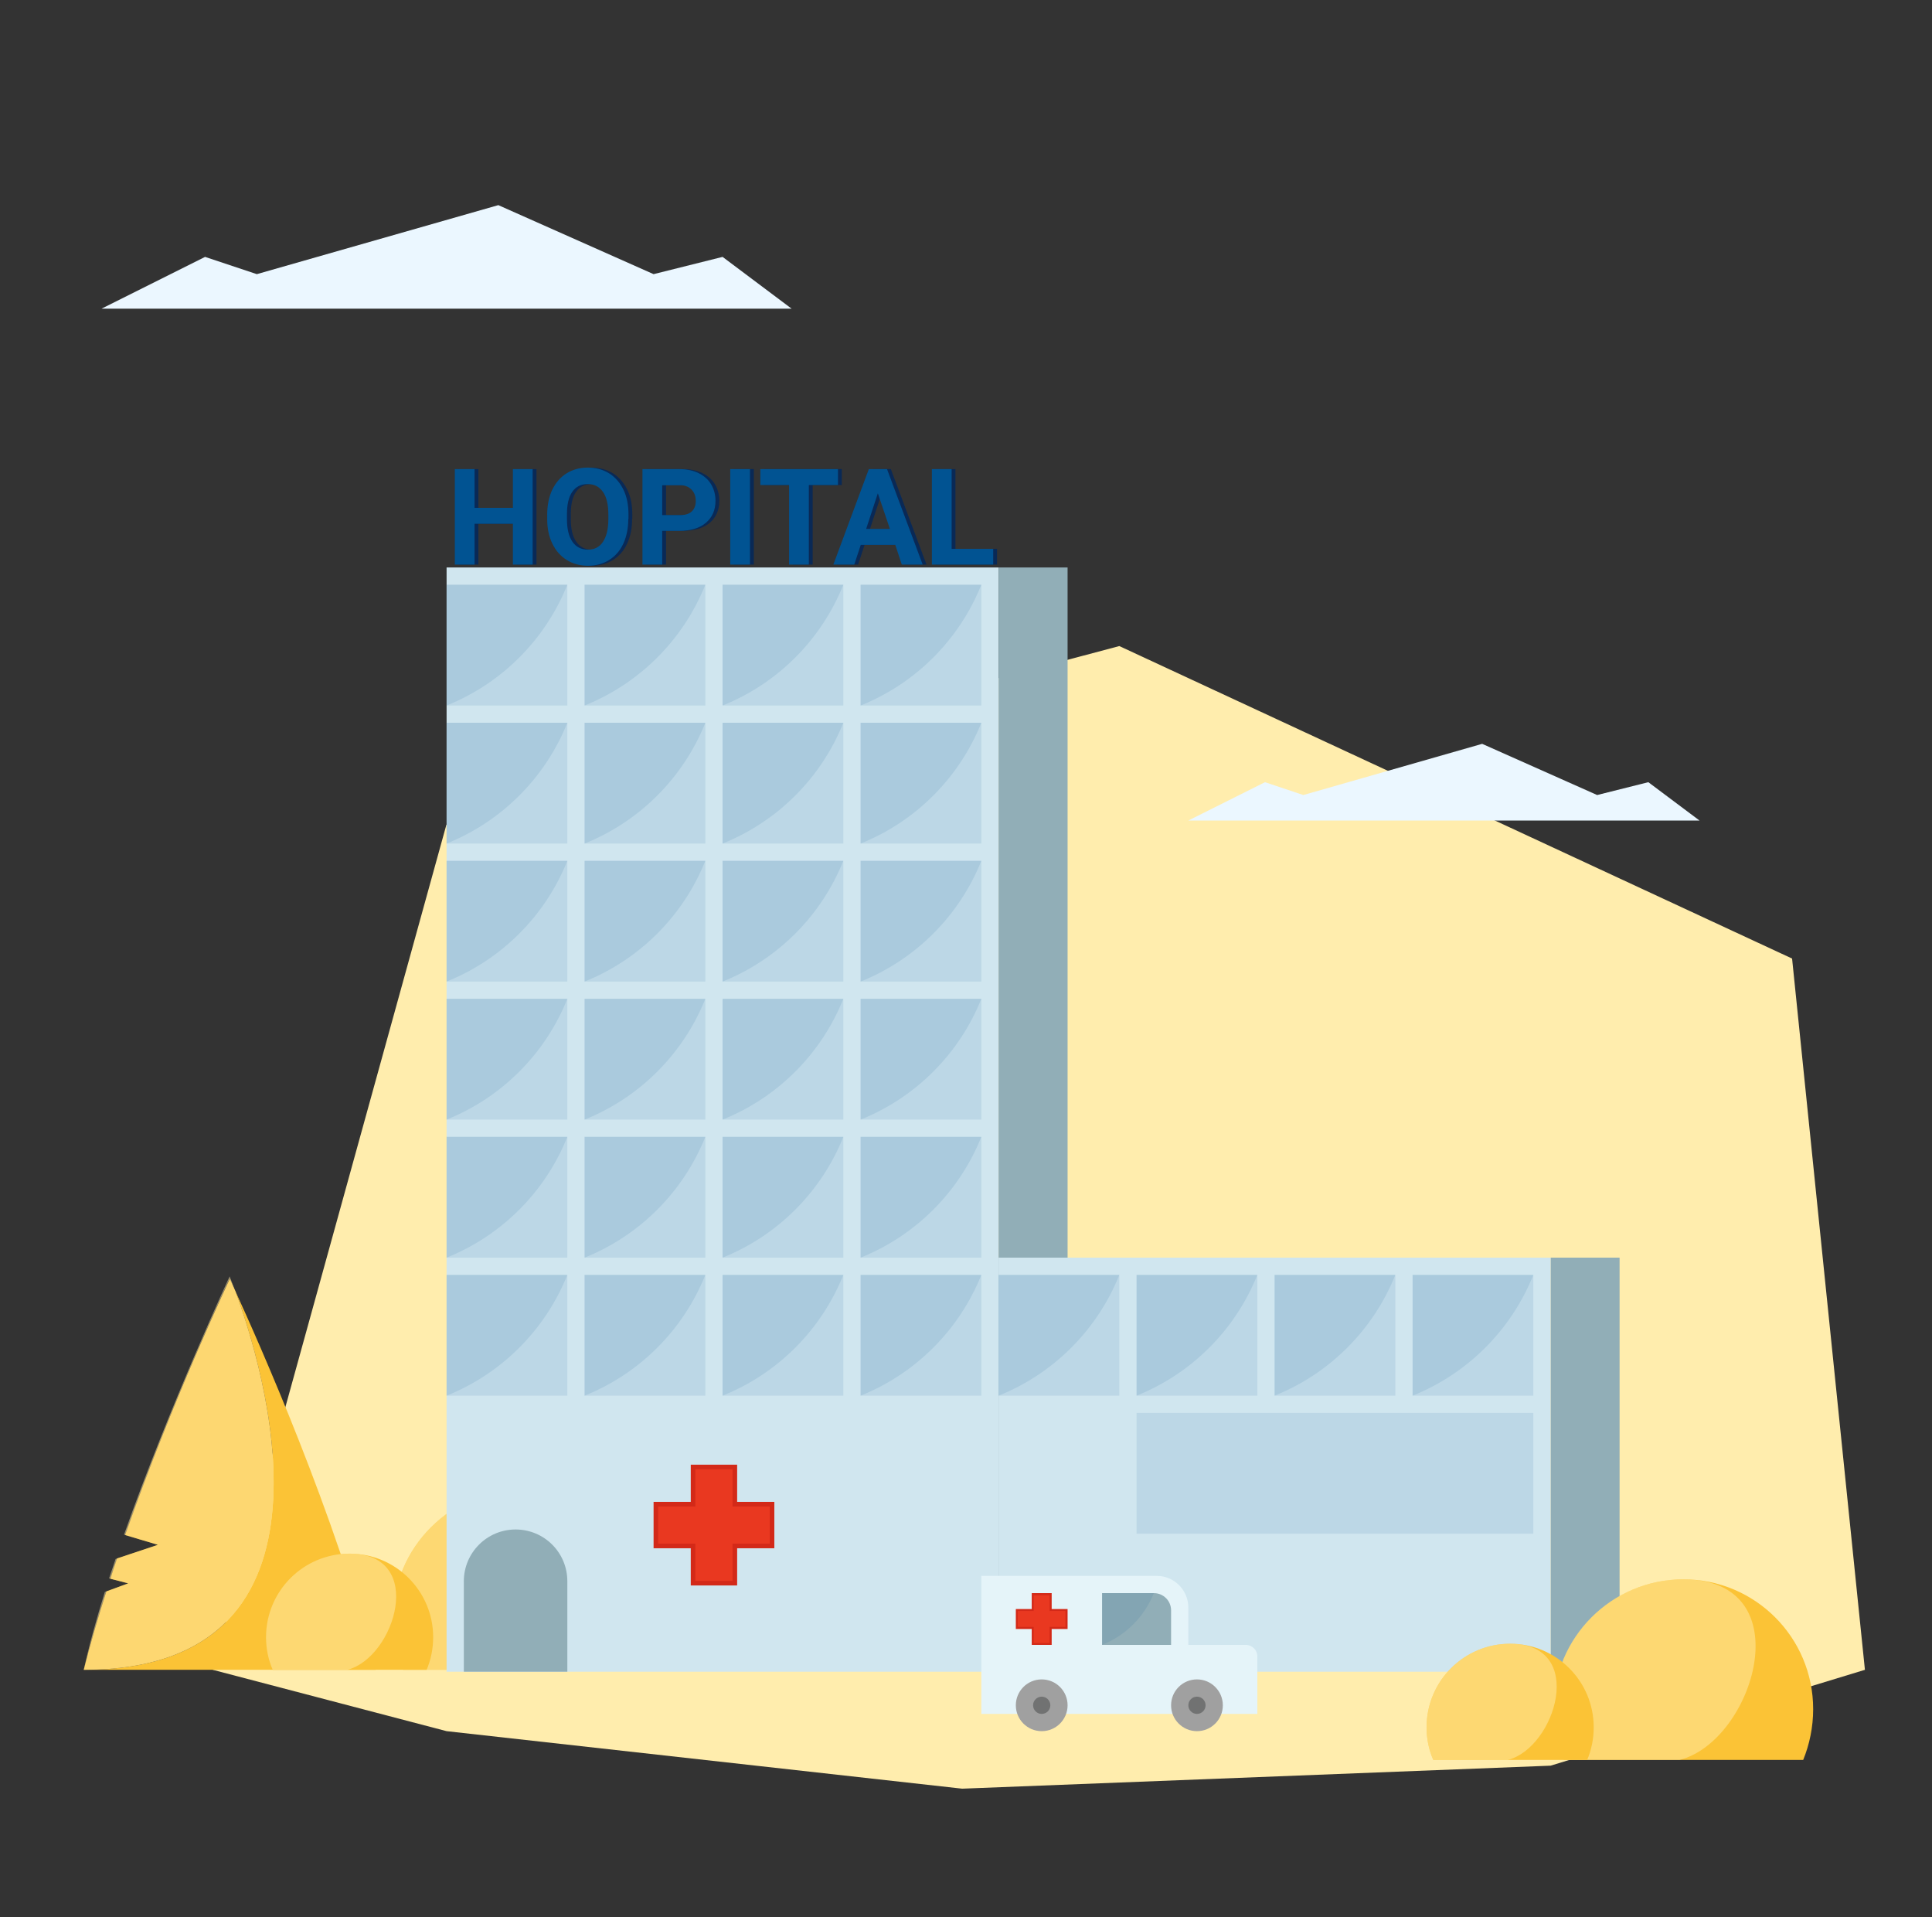 <?xml version="1.0" encoding="utf-8"?>
<!-- Generator: Adobe Illustrator 22.1.0, SVG Export Plug-In . SVG Version: 6.00 Build 0)  -->
<svg version="1.1" id="Layer_1" xmlns="http://www.w3.org/2000/svg" xmlns:xlink="http://www.w3.org/1999/xlink" x="0px" y="0px"
	 viewBox="0 0 1008 1000" style="enable-background:new 0 0 1008 1000;" xml:space="preserve">
<rect x="0" y="0" width="1008" height="1000" fill="#333333" stroke="none"/>
<style type="text/css">
	.st0{fill:#EBF7FF;}
	.st1{fill:#FFEDAD;}
	.st2{fill:#FBC336;}
	.st3{opacity:0.5;}
	.st4{opacity:0.5;fill:#FFEDAD;}
	.st5{fill:#D0E6EF;}
	.st6{fill:#91AEB7;}
	.st7{fill:#092956;}
	.st8{fill:#015392;}
	.st9{opacity:0.1;fill:#015392;}
	.st10{fill:#D32918;}
	.st11{fill:#E93820;}
	.st12{fill:#E5F4F9;}
	.st13{fill:#A0A0A0;}
	.st14{fill:#717272;}
</style>
<polygon class="st0" points="53,161 413,161 377,134 341,143 260,107 134,143 107,134 "/>
<polygon class="st1" points="111,871 233,903 502,933 809,921 973,871 935,500 584,337 232.9,430.2 "/>
<g>
	<path class="st2" d="M340.5,844.5c0-37.4-30.3-67.7-67.7-67.7S205,807.1,205,844.5c0,9.4,1.9,18.3,5.4,26.5h124.8
		C338.6,862.9,340.5,853.9,340.5,844.5z"/>
</g>
<g class="st3">
	<path class="st1" d="M272.7,776.8c-37.4,0-67.7,30.3-67.7,67.7c0,9.4,1.9,18.3,5.4,26.5h60.4C309.6,861.2,335.3,776.8,272.7,776.8
		L272.7,776.8z"/>
</g>
<g>
	<path class="st2" d="M43.7,871h152.3c-20.7-80.5-61.6-172.3-73.1-197.3C136.7,711.3,187.1,871,43.7,871z"/>
	<path class="st4" d="M61.2,812.9l-0.9,0.3c-1.1,3.4-2.3,6.8-3.4,10.1l0.7,0.2C58.8,819.9,60,816.4,61.2,812.9z"/>
	<path class="st4" d="M119.8,667.1c0,0,1.1,2.3,3,6.6c-1.8-5-3-7.9-3-7.9s-31.5,67.9-55.1,134.7l0.7,0.2
		C90.2,729.6,119.8,667.1,119.8,667.1z"/>
	<path class="st4" d="M55.5,830.1l-0.8,0.3c-4.5,14.4-8.3,28.2-11,40.6C47.1,857.5,51.2,843.8,55.5,830.1z"/>
	<path class="st2" d="M65.3,800.7l17.1,5.1l-21.3,7.1c-1.2,3.5-2.4,7-3.5,10.6l9.3,2.4l-11.4,4.2c-4.4,13.7-8.4,27.5-11.8,40.9
		c143.4,0,93-159.7,79.2-197.3c-1.9-4.2-3-6.6-3-6.6S90.2,729.6,65.3,800.7z"/>
	<path class="st4" d="M65.3,800.7l17.1,5.1l-21.3,7.1c-1.2,3.5-2.4,7-3.5,10.6l9.3,2.4l-11.4,4.2c-4.4,13.7-8.4,27.5-11.8,40.9
		c143.4,0,93-159.7,79.2-197.3c-1.9-4.2-3-6.6-3-6.6S90.2,729.6,65.3,800.7z"/>
</g>
<g>
	<path class="st2" d="M226,854c0-24.1-19.5-43.6-43.6-43.6s-43.6,19.5-43.6,43.6c0,6,1.2,11.8,3.5,17h80.3
		C224.8,865.8,226,860,226,854z"/>
</g>
<g class="st3">
	<path class="st1" d="M182.4,810.4c-24.1,0-43.6,19.5-43.6,43.6c0,6,1.2,11.8,3.5,17h38.9C206.1,864.7,222.7,810.4,182.4,810.4
		L182.4,810.4z"/>
</g>
<polygon class="st0" points="620,428 886.7,428 860,408 833.3,414.7 773.3,388 680,414.7 660,408 "/>
<g>
	<rect x="233" y="296" class="st5" width="288" height="576"/>
	<rect x="521" y="296" class="st6" width="36" height="576"/>
	<g>
		<g>
			<path class="st7" d="M279.9,294.5h-10.3v-21.3h-20v21.3h-10.3v-49.8h10.3v20.2h20v-20.2h10.3V294.5z"/>
			<path class="st7" d="M329.8,270.7c0,4.9-0.9,9.2-2.6,12.9c-1.7,3.7-4.2,6.5-7.4,8.5c-3.2,2-6.9,3-11.1,3c-4.1,0-7.8-1-11-3
				c-3.2-2-5.7-4.8-7.5-8.5s-2.7-7.9-2.7-12.7v-2.5c0-4.9,0.9-9.2,2.6-12.9c1.8-3.7,4.3-6.6,7.5-8.6c3.2-2,6.9-3,11.1-3
				c4.1,0,7.8,1,11.1,3c3.2,2,5.7,4.9,7.5,8.6c1.8,3.7,2.6,8,2.6,12.9V270.7z M319.4,268.5c0-5.2-0.9-9.2-2.8-11.9
				c-1.9-2.7-4.5-4.1-8-4.1c-3.4,0-6.1,1.3-8,4c-1.9,2.7-2.8,6.6-2.8,11.8v2.4c0,5.1,0.9,9,2.8,11.8c1.9,2.8,4.6,4.2,8.1,4.2
				c3.4,0,6.1-1.3,7.9-4.1c1.8-2.7,2.8-6.6,2.8-11.8V268.5z"/>
			<path class="st7" d="M347.5,277v17.5h-10.3v-49.8h19.4c3.7,0,7,0.7,9.9,2.1c2.8,1.4,5,3.3,6.5,5.8c1.5,2.5,2.3,5.4,2.3,8.6
				c0,4.9-1.7,8.7-5,11.5c-3.3,2.8-8,4.2-13.9,4.2H347.5z M347.5,268.7h9.2c2.7,0,4.8-0.6,6.2-1.9c1.4-1.3,2.1-3.1,2.1-5.5
				c0-2.4-0.7-4.4-2.2-5.9s-3.4-2.3-5.9-2.3h-9.4V268.7z"/>
			<path class="st7" d="M393.3,294.5H383v-49.8h10.3V294.5z"/>
			<path class="st7" d="M439.3,253H424v41.5h-10.3V253h-15v-8.3h40.5V253z"/>
			<path class="st7" d="M469.1,284.2h-18l-3.4,10.3h-10.9l18.5-49.8h9.5l18.6,49.8h-10.9L469.1,284.2z M453.9,275.9h12.4l-6.3-18.6
				L453.9,275.9z"/>
			<path class="st7" d="M498.4,286.3h21.8v8.2h-32v-49.8h10.3V286.3z"/>
		</g>
		<g>
			<path class="st8" d="M277.9,294.5h-10.3v-21.3h-20v21.3h-10.3v-49.8h10.3v20.2h20v-20.2h10.3V294.5z"/>
			<path class="st8" d="M327.8,270.7c0,4.9-0.9,9.2-2.6,12.9c-1.7,3.7-4.2,6.5-7.4,8.5c-3.2,2-6.9,3-11.1,3c-4.1,0-7.8-1-11-3
				c-3.2-2-5.7-4.8-7.5-8.5s-2.7-7.9-2.7-12.7v-2.5c0-4.9,0.9-9.2,2.6-12.9c1.8-3.7,4.3-6.6,7.5-8.6c3.2-2,6.9-3,11.1-3
				c4.1,0,7.8,1,11.1,3c3.2,2,5.7,4.9,7.5,8.6c1.8,3.7,2.6,8,2.6,12.9V270.7z M317.4,268.5c0-5.2-0.9-9.2-2.8-11.9
				c-1.9-2.7-4.5-4.1-8-4.1c-3.4,0-6.1,1.3-8,4c-1.9,2.7-2.8,6.6-2.8,11.8v2.4c0,5.1,0.9,9,2.8,11.8c1.9,2.8,4.6,4.2,8.1,4.2
				c3.4,0,6.1-1.3,7.9-4.1c1.8-2.7,2.8-6.6,2.8-11.8V268.5z"/>
			<path class="st8" d="M345.5,277v17.5h-10.3v-49.8h19.4c3.7,0,7,0.7,9.9,2.1c2.8,1.4,5,3.3,6.5,5.8c1.5,2.5,2.3,5.4,2.3,8.6
				c0,4.9-1.7,8.7-5,11.5c-3.3,2.8-8,4.2-13.9,4.2H345.5z M345.5,268.7h9.2c2.7,0,4.8-0.6,6.2-1.9c1.4-1.3,2.1-3.1,2.1-5.5
				c0-2.4-0.7-4.4-2.2-5.9s-3.4-2.3-5.9-2.3h-9.4V268.7z"/>
			<path class="st8" d="M391.3,294.5H381v-49.8h10.3V294.5z"/>
			<path class="st8" d="M437.3,253H422v41.5h-10.3V253h-15v-8.3h40.5V253z"/>
			<path class="st8" d="M467.1,284.2h-18l-3.4,10.3h-10.9l18.5-49.8h9.5l18.6,49.8h-10.9L467.1,284.2z M451.9,275.9h12.4l-6.3-18.6
				L451.9,275.9z"/>
			<path class="st8" d="M496.4,286.3h21.8v8.2h-32v-49.8h10.3V286.3z"/>
		</g>
	</g>
	<rect x="233" y="305" class="st9" width="63" height="63"/>
	<rect x="305" y="305" class="st9" width="63" height="63"/>
	<rect x="377" y="305" class="st9" width="63" height="63"/>
	<rect x="449" y="305" class="st9" width="63" height="63"/>
	<rect x="233" y="377" class="st9" width="63" height="63"/>
	<rect x="305" y="377" class="st9" width="63" height="63"/>
	<rect x="377" y="377" class="st9" width="63" height="63"/>
	<rect x="449" y="377" class="st9" width="63" height="63"/>
	<rect x="233" y="449" class="st9" width="63" height="63"/>
	<rect x="305" y="449" class="st9" width="63" height="63"/>
	<rect x="377" y="449" class="st9" width="63" height="63"/>
	<rect x="449" y="449" class="st9" width="63" height="63"/>
	<rect x="233" y="521" class="st9" width="63" height="63"/>
	<rect x="305" y="521" class="st9" width="63" height="63"/>
	<rect x="377" y="521" class="st9" width="63" height="63"/>
	<rect x="449" y="521" class="st9" width="63" height="63"/>
	<rect x="233" y="593" class="st9" width="63" height="63"/>
	<rect x="305" y="593" class="st9" width="63" height="63"/>
	<rect x="377" y="593" class="st9" width="63" height="63"/>
	<rect x="449" y="593" class="st9" width="63" height="63"/>
	<rect x="233" y="665" class="st9" width="63" height="63"/>
	<rect x="305" y="665" class="st9" width="63" height="63"/>
	<rect x="377" y="665" class="st9" width="63" height="63"/>
	<rect x="449" y="665" class="st9" width="63" height="63"/>
	<path class="st9" d="M512,305h-63v63l0,0C477.7,356.5,500.5,333.7,512,305L512,305z"/>
	<path class="st9" d="M440,305h-63v63l0,0C405.7,356.5,428.5,333.7,440,305L440,305z"/>
	<path class="st9" d="M368,305h-63v63l0,0C333.7,356.5,356.5,333.7,368,305L368,305z"/>
	<path class="st9" d="M296,305h-63v63l0,0C261.7,356.5,284.5,333.7,296,305L296,305z"/>
	<path class="st9" d="M512,377h-63v63l0,0C477.7,428.5,500.5,405.7,512,377L512,377z"/>
	<path class="st9" d="M440,377h-63v63l0,0C405.7,428.5,428.5,405.7,440,377L440,377z"/>
	<path class="st9" d="M368,377h-63v63l0,0C333.7,428.5,356.5,405.7,368,377L368,377z"/>
	<path class="st9" d="M296,377h-63v63l0,0C261.7,428.5,284.5,405.7,296,377L296,377z"/>
	<path class="st9" d="M512,449h-63v63l0,0C477.7,500.5,500.5,477.7,512,449L512,449z"/>
	<path class="st9" d="M440,449h-63v63l0,0C405.7,500.5,428.5,477.7,440,449L440,449z"/>
	<path class="st9" d="M368,449h-63v63l0,0C333.7,500.5,356.5,477.7,368,449L368,449z"/>
	<path class="st9" d="M296,449h-63v63l0,0C261.7,500.5,284.5,477.7,296,449L296,449z"/>
	<path class="st9" d="M512,521h-63v63h0C477.7,572.5,500.5,549.7,512,521L512,521z"/>
	<path class="st9" d="M440,521h-63v63h0C405.7,572.5,428.5,549.7,440,521L440,521z"/>
	<path class="st9" d="M368,521h-63v63h0C333.7,572.5,356.5,549.7,368,521L368,521z"/>
	<path class="st9" d="M296,521h-63v63h0C261.7,572.5,284.5,549.7,296,521L296,521z"/>
	<path class="st9" d="M512,593h-63v63h0C477.7,644.5,500.5,621.7,512,593L512,593z"/>
	<path class="st9" d="M440,593h-63v63h0C405.7,644.5,428.5,621.7,440,593L440,593z"/>
	<path class="st9" d="M368,593h-63v63h0C333.7,644.5,356.5,621.7,368,593L368,593z"/>
	<path class="st9" d="M296,593h-63v63h0C261.7,644.5,284.5,621.7,296,593L296,593z"/>
	<path class="st9" d="M512,665h-63v63h0C477.7,716.5,500.5,693.7,512,665L512,665z"/>
	<path class="st9" d="M440,665h-63v63h0C405.7,716.5,428.5,693.7,440,665L440,665z"/>
	<path class="st9" d="M368,665h-63v63h0C333.7,716.5,356.5,693.7,368,665L368,665z"/>
	<path class="st9" d="M296,665h-63v63h0C261.7,716.5,284.5,693.7,296,665L296,665z"/>
	<g>
		<rect x="809" y="656" class="st6" width="36" height="216"/>
		<rect x="521" y="656" class="st5" width="288" height="216"/>
		<g>
			<rect x="521" y="665" class="st9" width="63" height="63"/>
			<rect x="593" y="665" class="st9" width="63" height="63"/>
			<rect x="593" y="737" class="st9" width="207" height="63"/>
			<rect x="665" y="665" class="st9" width="63" height="63"/>
			<rect x="737" y="665" class="st9" width="63" height="63"/>
			<path class="st9" d="M800,665h-63v63h0C765.7,716.5,788.5,693.7,800,665L800,665z"/>
			<path class="st9" d="M728,665h-63v63h0C693.7,716.5,716.5,693.7,728,665L728,665z"/>
			<path class="st9" d="M656,665h-63v63h0C621.7,716.5,644.5,693.7,656,665L656,665z"/>
			<path class="st9" d="M584,665h-63v63h0C549.7,716.5,572.5,693.7,584,665L584,665z"/>
		</g>
	</g>
	<path class="st6" d="M269,797.8c-14.9,0-27,12.1-27,27V872h54v-47.2C296,809.8,283.9,797.8,269,797.8z"/>
	<g>
		<g>
			<rect x="341" y="783.4" class="st10" width="63" height="24.2"/>
			<rect x="341" y="783.4" transform="matrix(6.123234e-17 -1 1 6.123234e-17 -423 1168)" class="st10" width="63" height="24.2"/>
		</g>
		<rect x="343.4" y="785.8" class="st11" width="58.2" height="19.4"/>
		
			<rect x="343.4" y="785.8" transform="matrix(6.123234e-17 -1 1 6.123234e-17 -423 1168)" class="st11" width="58.2" height="19.4"/>
	</g>
</g>
<g>
	<path class="st12" d="M650,858h-30v-19.5c0-9.1-7.4-16.5-16.5-16.5H512v72h90h18h36v-30C656,860.7,653.3,858,650,858z"/>
	<circle class="st13" cx="543.5" cy="889.5" r="13.5"/>
	<circle class="st13" cx="624.5" cy="889.5" r="13.5"/>
	<path class="st6" d="M602,831h-27v27h36v-18C611,835,607,831,602,831z"/>
	<path class="st9" d="M602,831h-27v27l0,0C587.3,853.1,597.1,843.3,602,831L602,831z"/>
	<g>
		<g>
			<rect x="530" y="839.3" class="st10" width="27" height="10.4"/>
			<rect x="530" y="839.3" transform="matrix(6.123234e-17 -1 1 6.123234e-17 -301 1388)" class="st10" width="27" height="10.4"/>
		</g>
		<rect x="531" y="840.3" class="st11" width="24.9" height="8.3"/>
		<rect x="531" y="840.3" transform="matrix(6.123234e-17 -1 1 6.123234e-17 -301 1388)" class="st11" width="24.9" height="8.3"/>
	</g>
	<circle class="st14" cx="543.5" cy="889.5" r="4.5"/>
	<circle class="st14" cx="624.5" cy="889.5" r="4.5"/>
</g>
<g>
	<g>
		<path class="st2" d="M946,891.5c0-37.4-30.3-67.7-67.7-67.7c-37.4,0-67.7,30.3-67.7,67.7c0,9.4,1.9,18.3,5.4,26.5h124.8
			C944.1,909.9,946,900.9,946,891.5z"/>
	</g>
	<g class="st3">
		<path class="st1" d="M878.2,823.8c-37.4,0-67.7,30.3-67.7,67.7c0,9.4,1.9,18.3,5.4,26.5h60.4C915.1,908.2,940.8,823.8,878.2,823.8
			L878.2,823.8z"/>
	</g>
	<g>
		<path class="st2" d="M831.5,901c0-24.1-19.5-43.6-43.6-43.6c-24.1,0-43.6,19.5-43.6,43.6c0,6,1.2,11.8,3.5,17h80.3
			C830.3,912.8,831.5,907,831.5,901z"/>
	</g>
	<g class="st3">
		<path class="st1" d="M787.9,857.4c-24.1,0-43.6,19.5-43.6,43.6c0,6,1.2,11.8,3.5,17h38.9C811.6,911.7,828.2,857.4,787.9,857.4
			L787.9,857.4z"/>
	</g>
</g>
</svg>
